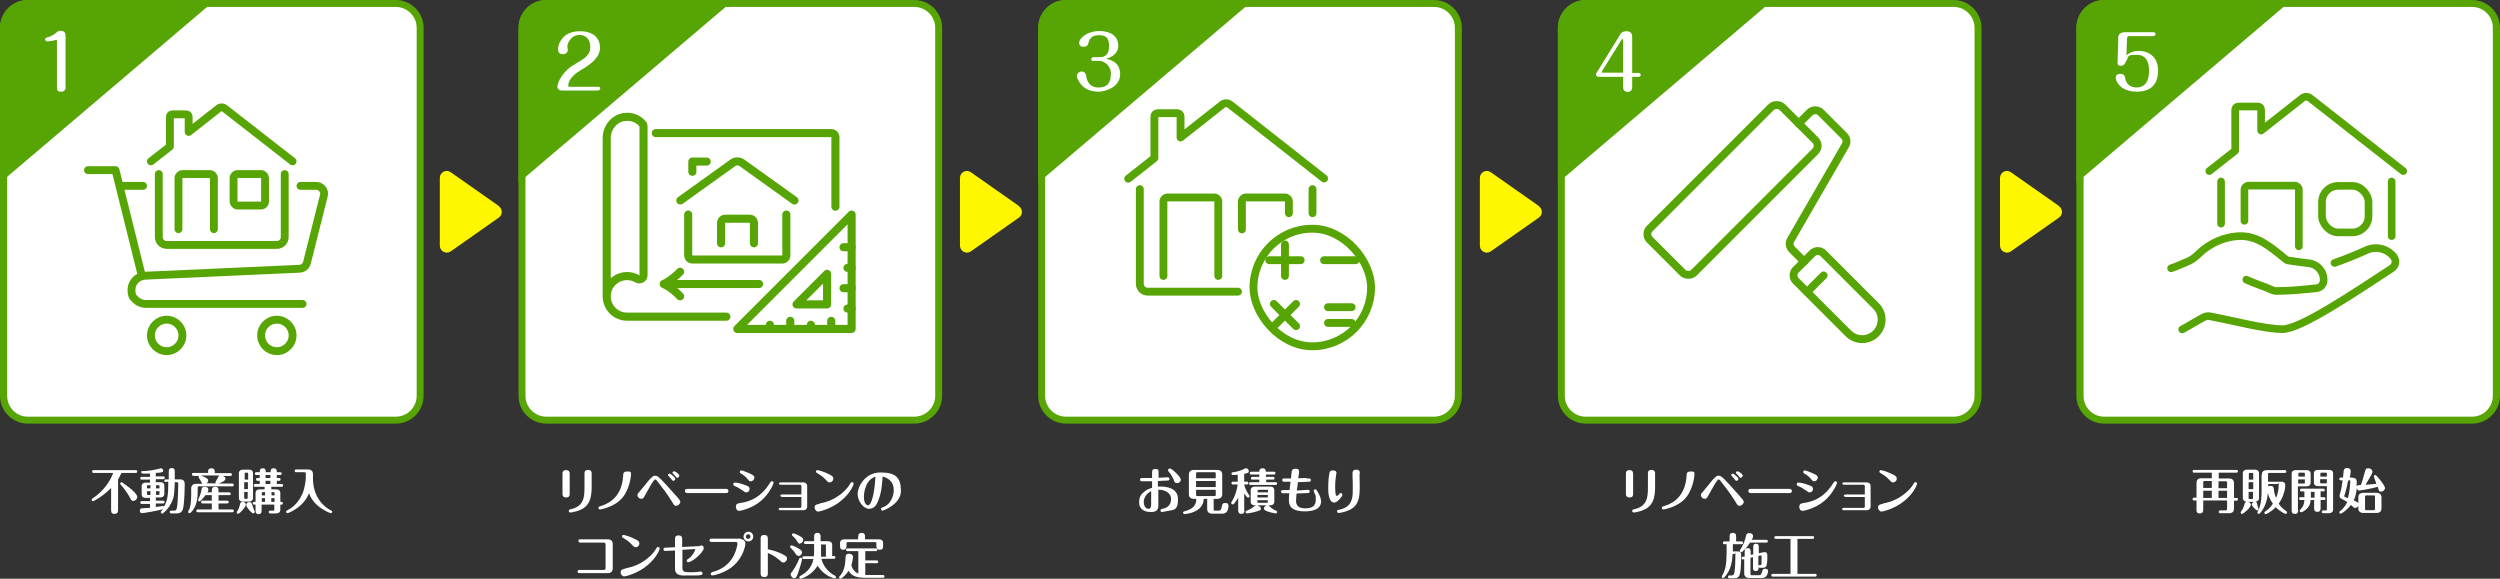 <svg xmlns="http://www.w3.org/2000/svg" id="_レイヤー_1" data-name="レイヤー_1" version="1.1" viewBox="0 0 1080 250"><rect x="0" y="0" width="1080" height="250" fill="#333333" stroke="none"/><defs><style>.st0{fill:#fff}.st1{fill:#57a504}.st2{stroke-width:3.4px}.st2,.st3,.st4,.st5,.st6{fill:none;stroke:#57a504;stroke-linecap:round;stroke-linejoin:round}.st3{stroke-width:3.5px}.st4{stroke-width:3.4px}.st5{stroke-width:3.3px}.st6{stroke-width:3.4px}.st7{fill:#fff601}</style></defs><path d="m215.5 89-20.8-14.6c-2-1.4-4.7 0-4.7 2.5v29.2c0 2.4 2.7 3.9 4.7 2.5L215.5 94c1.7-1.2 1.7-3.7 0-4.9ZM440.2 89l-20.8-14.6c-2-1.4-4.7 0-4.7 2.5v29.2c0 2.4 2.7 3.9 4.7 2.5L440.2 94c1.7-1.2 1.7-3.7 0-4.9ZM664.8 89 644 74.4c-2-1.4-4.7 0-4.7 2.5v29.2c0 2.4 2.7 3.9 4.7 2.5L664.8 94c1.7-1.2 1.7-3.7 0-4.9ZM889.5 89l-20.8-14.6c-2-1.4-4.7 0-4.7 2.5v29.2c0 2.4 2.7 3.9 4.7 2.5L889.5 94c1.7-1.2 1.7-3.7 0-4.9Z" class="st7"/><rect width="180" height="179.9" x="1.5" y="1.5" class="st0" rx="10.5" ry="10.5"/><path d="M171 3c4.9 0 9 4 9 9v159c0 4.9-4 9-9 9H12c-4.9 0-8.9-4-8.9-9V12c0-4.9 4-9 8.9-9h159m0-3H12C5.4 0 0 5.4 0 12v159c0 6.6 5.4 12 12 12h159c6.6 0 12-5.4 12-12V12c0-6.6-5.4-12-12-12Z" class="st1"/><path d="M123 75.2v27.2c0 1.9-1.5 3.4-3.4 3.4H72c-1.9 0-3.4-1.5-3.4-3.4V75.2M126.4 69.7 97 46.8c-.7-.6-1.8-.6-2.5 0L81.5 57v-6.6c0-.6-.5-1-1-1h-6.1c-.6 0-1 .5-1 1v12.9l-8.2 6.4" class="st6"/><path d="M77.1 99V76.9c0-.9.8-1.7 1.7-1.7h11.9c.9 0 1.7.8 1.7 1.7V99" class="st6"/><rect width="13.6" height="13.6" x="100.9" y="75.2" class="st6" rx="1.7" ry="1.7"/><path d="m61.3 119.3-9.7-39-1.7-6.8H38M61.8 80.3H51.6" class="st6"/><path d="M129.8 80.3h6.8c2.2 0 3.9 2.1 3.3 4.2l-7.3 29c-.4 1.5-1.6 2.5-3.2 2.6l-66.7 3c-.4 0-.8 0-1.2.2-2.7.6-4.7 3.1-4.7 5.9s.7 3.2 1.8 4.3c1.1 1.1 2.7 1.8 4.4 1.8h67.7" class="st6"/><circle cx="72" cy="144.9" r="6.8" class="st6"/><circle cx="119.6" cy="144.9" r="6.8" class="st6"/><path d="M0 79V12C0 5.4 5.4 0 12 0h81L0 79Z" class="st1"/><path d="M28.4 37.7c0 1.2-.8 1.9-1.9 1.9s-1.9 0-1.9-1.9v-20c0-.1 0-.5-.3-.5s-.9.3-1.1.3c-1.2.3-2.5.4-2.8.4-.5 0-.9-.4-.9-.9s.3-.7 1.4-1c.5-.1 2-.7 3.3-1.8.6-.5 1-.9 1.9-.9 2.2 0 2.2 1.5 2.2 2.4v21.9ZM51 220.2c0 .6 0 1.8-1.5 1.8s-1.5-1-1.5-1.8v-9.4c-3.2 3.3-7.3 5.7-7.8 5.7s-.6-.3-.6-.6.2-.5.4-.6c4.4-2.8 7.6-7.3 8.9-11h-8.4c-.3 0-.7 0-.7-.6s.5-.6.7-.6h18.1c.3 0 .7 0 .7.6s-.5.6-.7.6h-6.1c-.6 1.3-1.2 2.2-1.5 2.8v13.1Zm6.6-3.8c-.5 0-.9-.3-1.1-.7-.7-1.4-1.8-3.4-4.3-6.3-.2-.2-.3-.3-.3-.5s.3-.6.6-.6 3 2.1 3.7 2.6c1.2 1 3.1 2.8 3.1 3.7s-.8 1.8-1.7 1.8ZM71.7 208.3c-.3 0-.7 0-.7-.6s.5-.6.7-.6h1.2v-3.2c0-.7 0-1.7 1.3-1.7s1.3.9 1.3 1.7v3.2h2.1c.8 0 2.2 0 2.2 2.1s-.1 6.2-.5 9.3c-.3 2.9-1.5 3.3-3.2 3.3H74c-.2 0-.7 0-.7-.6s.5-.6.7-.6h1.1c.8 0 1.2-.2 1.4-1.6.4-2.6.5-9.1.5-9.9s-.1-.8-.7-.8h-.8c-.2 4.9-.2 6.3-1.4 8.8-1.3 2.7-3.6 4.8-4 4.8s-.6-.3-.6-.6 0-.3.4-.7c.2-.2.3-.4.5-.6-2.2.6-8.4 1.7-9.1 1.7s-.9-.7-.9-1.1.2-.9.7-1c.3 0 2.9-.2 3.7-.2v-1.7h-3.5c-.3 0-.7 0-.7-.6s.5-.6.7-.6h3.5v-1.4H63c-1.1 0-1.8-.4-1.8-1.6v-3.4c0-1.3.9-1.6 1.8-1.6h1.8v-1.3h-3.5c-.3 0-.7 0-.7-.6s.5-.6.7-.6h3.5v-1.4h-2.3c-1 0-1.5 0-1.5-.6s.2-.5.8-.5c.9 0 3-.1 5.6-.7.3 0 1.9-.5 2.1-.5.8 0 1 .7 1 1 0 .5-.1.9-3.2 1v1.5h3.2c.2 0 .7 0 .7.6s-.5.6-.7.6h-3.2v1.3h1.9c1.1 0 1.8.4 1.8 1.6v3.4c0 1.2-.9 1.6-1.8 1.6h-1.9v1.4h3.1c.2 0 .7 0 .7.6s-.5.6-.7.6h-3.1v1.5c.5 0 2.9-.4 3.1-.4s.4.2.5.2c1.5-2.6 1.8-5.1 1.8-10.7h-1.2Zm-6.7 1.3h-1c-.5 0-.5.1-.5.5v.9H65v-1.5Zm0 2.6h-1.5v1.1c0 .4 0 .5.5.5h1v-1.6Zm2.4-1.2h1.5v-.9c0-.4-.1-.5-.6-.5h-.9v1.5Zm0 2.8h.9c.5 0 .6-.1.6-.5v-1.1h-1.5v1.6ZM83.6 205.5c-.3 0-.7 0-.7-.6s.5-.6.7-.6h6.3c0-1 0-1.1.1-1.3.2-.4.7-.7 1.3-.7 1.5 0 1.5 1 1.5 2.1h6.7c.2 0 .7 0 .7.6s-.5.6-.7.6h-3.2c.7.3 1.1.7 1.1 1.2 0 .9-1.6 1.6-3 2.1h5.9c.2 0 .7 0 .7.6s-.5.6-.7.6H86c-.5 0-.6.2-.6.6v1.4c0 4.3-.8 6.1-1.4 7.2-.5 1-1.6 2.4-2.1 2.4s-.6-.3-.6-.6.4-1 .5-1.1c.3-.7.8-2.6.8-6.1V211c0-1.1.6-2 2.2-2h2.6c-.2-.2-.2-.2-.5-.9s-.7-1.2-.9-1.5c-.1-.2-.2-.3-.2-.5 0-.3.1-.4.2-.5h-2.4Zm7.9 14.6v-2.6h-3.9c-.2 0-.7 0-.7-.6s.5-.6.7-.6h3.9v-2.4h-2.7c-.7.9-2.1 2.7-2.6 2.7s-.6-.3-.6-.6.3-.7.3-.8c.3-.6.8-1.8 1.2-3.8 0-.4.2-1.1 1.2-1.1s1.7.3 1.7 1.2-.2.8-.4 1.2h1.9v-.5c0-.9 0-1.9 1.5-1.9s1.4 1 1.4 1.9v.5H99c.2 0 .7 0 .7.6s-.5.6-.7.6h-4.6v2.4h3.7c.2 0 .7 0 .7.6s-.5.6-.7.6h-3.7v2.6h5.9c.2 0 .7 0 .7.6s-.5.6-.7.6H85.5c-.2 0-.7 0-.7-.6s.5-.6.7-.6h6Zm-4.6-14.6c1 .3 1.7.7 1.9.8.9.5 1.1.8 1.1 1.3s-.1.8-.7 1.2h4c0-.1-.1-.2-.1-.4s0-.3.1-.4c.3-.5.5-.8.8-1.4.4-.9.5-1 .8-1.2h-7.9ZM102.9 222c-.4 0-.6-.3-.6-.6s0-.3.2-.5c.7-1.2.9-1.8 1.2-3.1 0-.3.3-1 1.1-1s1.4.4 1.4 1.3-2.6 3.8-3.3 3.8Zm6.4-6.9c0 1.2-.9 1.6-1.8 1.6H105c-1.1 0-1.8-.5-1.8-1.6v-10.6c0-1.3.9-1.6 1.8-1.6h2.5c1.1 0 1.8.4 1.8 1.6v10.6Zm-2.1-7.9v-2.5c0-.4-.1-.5-.5-.5h-.5c-.4 0-.5.1-.5.5v2.5h1.6Zm-1.7 1.1v3h1.6v-3h-1.6Zm0 4.2v2.5c0 .4.1.5.5.5h.5c.4 0 .5-.1.5-.5v-2.5h-1.6Zm3.5 5.5c.2 1.1.5 1.7 1 2.9v.3c0 .3-.2.6-.6.6-.6 0-3-2.6-3-3.6s.8-1.3 1.3-1.3c.7 0 1 .2 1.2 1.1Zm5.5-7.7h-4.2c-.2 0-.7 0-.7-.6s.5-.6.7-.6h1.9v-1.4h-.9c-.2 0-.7 0-.7-.6s.5-.6.7-.6h.9v-1.3h-1.4c-.2 0-.7 0-.7-.6s.5-.6.7-.6h1.4c0-.7 0-1.7 1.3-1.7s1.3.9 1.3 1.7h2.1c0-.8 0-1.7 1.3-1.7s1.4.9 1.4 1.7h1.4c.2 0 .7 0 .7.6s-.5.6-.7.6h-1.4v1.3h.9c.3 0 .7 0 .7.6s-.5.6-.7.6h-.9v1.4h2c.2 0 .7 0 .7.6s-.5.6-.7.6h-4.4v1.1h2.1c1.1 0 1.8.5 1.8 1.6v3.8h.4c.2 0 .7 0 .7.6s-.5.6-.7.6h-.4v2.2c0 1.2-.9 1.6-1.8 1.6h-2.5c-.2 0-.7 0-.7-.6s.5-.6.7-.6h1.2c.4 0 .5-.1.5-.5V218H113v2.6c0 .5 0 1.5-1.3 1.5s-1.3-1-1.3-1.5V218h-.5c-.2 0-.7 0-.7-.6s.5-.6.7-.6h.5V213c0-1.2.9-1.6 1.8-1.6h2.1v-1.1Zm0 2.3h-.9c-.4 0-.5.1-.5.5v.9h1.4v-1.5Zm0 2.6h-1.4v1.6h1.4v-1.6Zm.2-10v1.3h2.1v-1.3h-2.1Zm0 2.5v1.4h2.1v-1.4h-2.1Zm2.5 6.3h1.4v-.9c0-.4-.1-.5-.5-.5h-.8v1.5Zm0 2.8h1.4v-1.6h-1.4v1.6ZM132.1 204.6c0-.4-.1-.6-.6-.6H128c-.2 0-.7 0-.7-.6s.5-.6.7-.6h5c1.6 0 2.2.9 2.2 2v1.9c0 7.5 4.2 12.1 7.8 13.8.2.1.5.2.5.6s-.3.6-.6.6-2.6-1-4.7-2.5c-3.3-2.5-4.2-4.9-4.7-6.1-.6 1.4-2 4.4-5.9 6.9-1.4.9-3.1 1.7-3.4 1.7s-.6-.2-.6-.6.3-.5.6-.7c3.7-1.8 5.6-5.2 6.4-7 1.1-2.5 1.5-5.9 1.5-6.8v-2.1Z" class="st0"/><rect width="180" height="179.9" x="225.5" y="1.5" class="st0" rx="10.5" ry="10.5"/><path d="M395 3c4.9 0 9 4 9 9v159c0 4.9-4 9-9 9H236c-4.9 0-9-4-9-9V12c0-4.9 4-9 9-9h159m0-3H236c-6.6 0-12 5.4-12 12v159c0 6.6 5.4 12 12 12h159c6.6 0 12-5.4 12-12V12c0-6.6-5.4-12-12-12Z" class="st1"/><path d="M327.9 122.7h-41.1M293.8 128c-1.8-2-4.6-4.2-7.1-5.3 2.4-1.1 5.2-3.3 7.1-5.3M339.7 92.7v17.6c0 1-.8 1.8-1.8 1.8h-38.8c-1 0-1.8-.8-1.8-1.8V92.7M343.2 86.6l-22.6-16.2c-1.2-.9-2.9-.9-4.1 0l-22.6 16.2M299.1 74.2v-4.4h6.2" class="st3"/><path d="M311.5 105.1v-8.8c0-1 .8-1.8 1.8-1.8h10.6c1 0 1.8.8 1.8 1.8v8.8M262.1 128V59.6c0-4.6 3.4-8.7 8-9.1 3-.3 5.7.9 7.5 3 .3.3.4.7.4 1.1v64.3c0 1.3-1.4 2.2-2.6 1.6-1.7-1-3.9-1.5-6.1-1.1-3.4.6-6.3 3.3-7 6.7-1.2 5.7 3.1 10.7 8.6 10.7h42.9M283.3 57.5h75.8c1 0 1.8.8 1.8 1.8v30M318.5 142.1h49.4V92.7l-49.4 49.4z" class="st3"/><path d="m344.1 131.5 13.2-13.2v13.2h-13.2zM332.6 142.1v-1.8M341.4 142.1v-3.5M350.3 142.1v-1.8M359.1 142.1v-3.5M367.9 133.3h-1.8M367.9 124.5h-3.5M367.9 115.7h-1.8M367.9 106.8h-3.5" class="st3"/><path d="M224 79V12c0-6.6 5.4-12 12-12h81l-93 79Z" class="st1"/><path d="M246.1 213.4c0 .4 0 1.5-1.5 1.5s-1.6-1-1.6-1.5v-8.8c0-.4 0-1.5 1.5-1.5s1.6 1 1.6 1.5v8.7Zm9.5-3.1c0 3.8-.6 6.7-2.7 8.6-2.2 2-6.1 2.5-6.5 2.5s-.7-.3-.7-.7.5-.7.8-.7c5.7-1.2 6-5.2 6-9.4v-6.1c0-.4 0-1.5 1.5-1.5s1.6 1 1.6 1.5v5.8ZM272.6 205.2c0 .1-.5 6-3.7 9.8-3.4 4.1-9.5 5.1-9.7 5.1-.3 0-.7-.3-.7-.7s.4-.6.7-.7c2.1-.6 9.3-2.7 10-13 0-1.2.1-2 1.7-2s1.7 0 1.7 1.4ZM285.7 207.2c1.3 1.3 1.8 1.9 6.2 6.8 1.7 1.9 2 2.3 2 2.9s-.9 1.6-1.8 1.6-.8-.2-2-2.1c-2.2-3.5-4.1-5.9-5.8-8.1-.3-.4-.9-1.2-1.2-1.2-.6 0-1.6 1.8-3.4 5-.2.4-1.2 2.1-1.4 2.5-.3.5-.6.9-1.3.9s-1.6-.7-1.6-1.5 0-.5 1.2-2c.9-1 3.1-3.8 3.6-4.4 1.3-1.4 1.9-2.1 2.8-2.1s1.3.4 2.6 1.6Zm6-.3c0 .5-.4.8-.8.8s-.4-.1-.9-.7c-.2-.2-.5-.7-1.1-1.3-.1 0-.3-.2-.3-.5s.2-.6.7-.6c.3 0 2.4 1.6 2.4 2.2Zm1.7-1.3c0 .4-.4.8-.8.8s-.4 0-1-.9l-.9-.9c-.1-.1-.2-.3-.2-.4s.1-.6.7-.6 2.3 1.2 2.3 2ZM313.8 211.2c.7 0 .9.7.9.9 0 .5-.3.9-.9.9h-17c-.7 0-.9-.6-.9-.9s0-.9.9-.9h17ZM320.8 211.9c-1-.7-2.1-1.4-3.1-1.8-.6-.2-.9-.4-.9-.9s0-.7.8-.7 1.9.2 3.6.8c1.7.6 2.6.8 2.6 1.9s-.8 1.5-1.4 1.5-.5 0-1.5-.8Zm-1.1 5.4c4.9-.6 9.3-3 12.6-8.2.7-1.1.8-1.2 1.2-1.2s.7.3.7.7-1.8 4.7-5.5 7.8c-4.1 3.5-9.2 4.3-9.3 4.3-1.4 0-1.5-1.5-1.5-1.7 0-1.4.8-1.5 1.8-1.7Zm3.1-10.6c-1.4-1.4-2.1-1.8-2.7-2.1-.5-.3-.5-.5-.5-.7 0-.4.3-.7.7-.7s3.1 1.1 3.5 1.3c1.8.8 2.1 1.2 2.1 1.8 0 .8-.7 1.6-1.5 1.6s-.6-.1-1.6-1.1ZM337.8 214.6c-.4 0-.7-.2-.7-.5s.5-.5.7-.5h8.4V210c0-.3-.3-.6-.6-.6h-8.4c-.4 0-.7-.2-.7-.5s.3-.5.7-.5h9.9c1 0 1.6.7 1.6 1.5v9c0 .7-.5 1.5-1.6 1.5h-10c-.4 0-.7-.1-.7-.5s.3-.5.7-.5h8.5c.4 0 .6-.3.6-.6v-4.1h-8.4ZM354.1 217.5c2-.4 6.6-1.3 11-5.7 1.1-1.1 1.8-2.2 2.3-3 .1-.3.3-.5.7-.5s.7.3.7.6-1.1 3.8-5.3 7.3c-3.8 3.3-9.2 4.8-10.1 4.8s-1.5-1.1-1.5-1.7c0-1.2.8-1.4 2.2-1.7Zm2.5-10.4c-1.3-1.4-2.7-2.2-3.4-2.6-.5-.3-.7-.4-.7-.8s.3-.6.6-.6 2 .4 3.8 1.2c3.1 1.3 3.1 1.9 3.1 2.5 0 .9-.8 1.6-1.5 1.6s-.8-.1-1.9-1.3ZM379.7 215.4c-.9 2.8-2 4.4-4.3 4.4s-4.9-3.2-4.9-6.4 3.2-9.3 9.9-9.3 8.8 2.4 8.8 8-7.5 8.5-7.9 8.5-.7-.3-.7-.7.2-.6 1.1-.9c2.9-1 4.4-4.6 4.4-7.2 0-4.2-2.9-5.4-4.8-5.9-.4 5.1-.6 6.7-1.6 9.6Zm-4.7-7.1c-1.3 2.1-1.8 4.5-1.8 6.3 0 3.1 1.3 3.7 1.8 3.7.9 0 1.6-2 1.8-2.8 1-3.3 1.2-7 1.4-9.6-1 .4-2.2.9-3.2 2.5ZM262.8 233c1.2 0 1.9.9 1.9 1.9v10.8c0 .9-.7 1.9-1.9 1.9h-12.5c-.8 0-.8-.6-.8-.7s0-.7.8-.7h10.6c.5 0 .7-.4.7-.7v-10.4c0-.4-.3-.7-.7-.7h-10.2c-.4 0-.8-.2-.8-.7s0-.7.8-.7h12.1ZM270.3 245.5c2-.4 6.6-1.3 11-5.7 1.1-1.1 1.8-2.2 2.3-3 .1-.3.3-.5.7-.5s.7.3.7.6-1.1 3.8-5.3 7.3c-3.8 3.3-9.2 4.8-10.1 4.8s-1.5-1.1-1.5-1.7c0-1.2.8-1.4 2.2-1.7Zm2.5-10.4c-1.3-1.4-2.7-2.2-3.4-2.6-.5-.3-.7-.4-.7-.8s.3-.6.6-.6 2 .4 3.8 1.2c3.1 1.3 3.1 1.9 3.1 2.5 0 .9-.8 1.6-1.5 1.6s-.8-.1-1.9-1.3ZM302.6 235.6c.6 0 1.4.1 1.4 1.2s-1.6 2.7-2.8 3.8c-1.4 1.3-3.3 2.3-3.8 2.3s-.7-.3-.7-.7.1-.5 1.2-1.2c1.1-.8 2.4-3 2.4-3.5s-.2-.3-.4-.3l-5.1.3v7.6c0 1.6.4 2.1 2.9 2.1s2.2 0 3.2-.1c.3 0 1.6-.2 1.8-.2s.8.2.8.8-.5.9-2.9.9h-5.9c-3-.2-3.1-2.1-3.1-3.1v-7.7l-4.1.2c-.5 0-.9-.2-.9-.7 0-.7.6-.7.8-.7l4.2-.2v-3.6c0-.4 0-1.5 1.5-1.5s1.6 1 1.6 1.5v3.5l7.8-.4ZM320.1 232.9c.9 0 1.9.7 1.9 1.9s-1 5.7-4.8 9.3c-3.7 3.5-9 4.5-9.5 4.5s-.7-.5-.7-.7c0-.5.5-.7.8-.8 1.5-.4 6.4-1.7 9.2-7.1 1.1-2.2 1.6-4.7 1.6-5.1s-.3-.8-.7-.8h-10.6c-.8 0-.8-.6-.8-.7 0-.6.6-.7.8-.7h12.8Zm5.3-1.1c0 1.2-.9 2.1-2.1 2.1s-2.1-1-2.1-2.1.9-2.1 2.1-2.1 2.1.9 2.1 2.1Zm-3.2 0c0 .6.5 1 1 1s1-.5 1-1-.5-1-1-1-1 .5-1 1ZM331.7 247.8c0 .4 0 1.5-1.5 1.5s-1.6-1-1.6-1.4v-15.3c0-.4 0-1.5 1.5-1.5s1.6 1 1.6 1.5v4.7c1.6.3 3.8.9 5.7 1.8 2.4 1.1 2.6 1.6 2.6 2.2s-.6 1.7-1.5 1.7-.9-.3-1.6-.9c-2.4-2.1-4.2-2.8-5.2-3.2v9ZM344.9 240.1c-.6 0-.8-.3-1.3-1-.7-1.1-1.4-1.8-2-2.4-.3-.3-.3-.3-.3-.5 0-.3.3-.6.6-.6s1.4.4 2.6 1.1c1.8 1 2 1.3 2 1.9 0 .8-.7 1.6-1.6 1.6Zm1.6 1.5c0 .2-.7 3-1.8 6.1-.6 1.7-.9 2.1-1.6 2.1s-1.5-.8-1.5-1.6 0-.4.8-1.5c.5-.8 1.8-2.6 2.9-5.4 0-.1.1-.4.5-.4s.7.3.7.6Zm-.9-6.7c-.6 0-.8-.4-1.4-1.3 0-.1-.5-.9-1.9-2.2-.1 0-.2-.2-.2-.4 0-.3.3-.6.6-.6s1.4.4 2.5 1c1.8 1 1.8 1.3 1.8 1.8 0 .8-.7 1.6-1.5 1.6Zm9.3 6.6c.5 2.6 2.8 5.7 5.8 7.2.2.1.4.2.4.6s-.3.6-.5.6-1.3-.4-2.4-.9c-2.9-1.5-4.5-3.8-5-4.6-2.9 4.6-7.2 5.6-7.3 5.6-.3 0-.6-.2-.6-.6s.3-.5.4-.6c2.3-1.2 4.9-3.2 5.7-7.3h-4.1c-.2 0-.7 0-.7-.6s.5-.6.7-.6h4.3c0-.9.1-1.7.1-1.9V235H348c-.2 0-.7 0-.7-.6s.5-.6.7-.6h3.7V232c0-.8 0-1.8 1.4-1.8s1.4 1.1 1.4 1.8v1.8h3.2c.9 0 1.8.4 1.8 1.6v4.8h.7c.2 0 .7 0 .7.6s-.5.6-.7.6h-5.5Zm1.9-1.1v-4.7c0-.4 0-.5-.5-.5h-1.6V240.5h2.2ZM373.8 248.4h7.6c.2 0 .7 0 .7.6s-.5.6-.7.6h-7.3c-3.7 0-6-.5-7.5-3-1.2 1.8-3 3.4-3.5 3.4s-.6-.3-.6-.6 0-.3.3-.5c2-2.3 2.4-5.1 2.5-8.3 0-1.4 1.2-1.4 1.5-1.4.7 0 1.7.4 1.7 1.4s-.4 2.5-.7 3.6c.7 2.4 2.1 3.2 3 3.6v-9.7h-4.6c-.2 0-.7 0-.7-.6s.5-.6.7-.6h12.1c.2 0 .7 0 .7.6s-.5.6-.7.6h-4.5v4h4.9c.2 0 .7 0 .7.6s-.5.6-.7.6h-4.9v5.2Zm-3-16.5c0-.5 0-.7.1-1 .2-.4.7-.7 1.3-.7 1.5 0 1.5 1.1 1.5 1.7v1.1h6c1.1 0 1.8.5 1.8 1.6v1.1c0 .8 0 1.8-1.4 1.8s-1.5-1-1.5-1.8v-.9c0-.4-.1-.6-.6-.6h-11.7c-.5 0-.6.2-.6.6v.9c0 .7 0 1.8-1.4 1.8s-1.4-1-1.4-1.8v-1.1c0-1.2.9-1.6 1.8-1.6h6v-1.1ZM258.4 37.4c.5 0 .9.4.9.8s-.4.9-.9.9h-15.7c-1.6 0-1.9-1.2-1.9-1.6 0-1.3 1.2-4.6 4.5-7.6 1.3-1.2 1.5-1.2 6.2-4.1 3.4-2.1 3.5-4.4 3.5-5.5 0-2.5-1.2-5.2-4.8-5.2s-5.1 3.9-5.1 4.8.2 1.3.2 1.5c0 2-2 2-2.1 2-.4 0-2.1 0-2.1-1.9s.4-3 1.6-4.6c2.4-3.4 6.8-3.4 7.9-3.4 6 0 8.6 3.2 8.6 7.1s-3.4 6.9-8.3 9.7c-4.8 2.8-5.4 5.6-5.4 6.5s.4.7.7.7h12.2Z" class="st0"/><rect width="180" height="179.9" x="450" y="1.5" class="st0" rx="10.5" ry="10.5"/><path d="M619.5 3c4.9 0 9 4 9 9v159c0 4.9-4 9-9 9h-159c-4.9 0-9-4-9-9V12c0-4.9 4-9 9-9h159m0-3h-159c-6.6 0-12 5.4-12 12v159c0 6.6 5.4 12 12 12h159c6.6 0 12-5.4 12-12V12c0-6.6-5.4-12-12-12Z" class="st1"/><path d="M492.4 81.7v40.9c0 1.9 1.5 3.4 3.4 3.4h39M567 92.1V81.7M572 77.1l-40.6-31.9c-1-.8-2.4-.8-3.4 0l-18 14.2v-9.1c0-.8-.6-1.4-1.4-1.4h-8.5c-.8 0-1.4.6-1.4 1.4v18l-11.3 8.9" class="st4"/><path d="M502.6 119.2V87c0-.9.8-1.7 1.7-1.7h20.3c.9 0 1.7.8 1.7 1.7v32.2M536.5 99.1V87c0-.9.8-1.7 1.7-1.7h16.9c.9 0 1.7.8 1.7 1.7v5.1" class="st4"/><rect width="50.8" height="50.8" x="541.5" y="98.8" class="st4" rx="25.4" ry="25.4"/><path d="M555.1 107.3v10.2M555.1 105.6v13.6M561.9 112.4h-13.6M558.7 132.5l-7.2 7.2M559.9 131.3l-9.6 9.6M559.9 140.9l-9.6-9.6M585.6 112.4H572M583.9 139.5h-10.2M583.9 132.7h-10.2" class="st4"/><path d="M448.5 79V12c0-6.6 5.4-12 12-12h81l-93 79Z" class="st1"/><path d="M503.9 206.2h.7c.3 0 .6.3.6.7 0 .7-.5.7-.8.7-1.3 0-1.6.1-4.2.2v2.4h1.3c1.8 0 7.4.3 7.4 5.5s-2.3 4.5-4.8 5.1c-.6.1-1.8.4-2.1.4s-.7-.3-.7-.7.3-.6 1.2-.8c.7-.1 3.4-.8 3.4-4.1s-3.8-4-4.7-4h-.8v7.1c-.1 1.5-.8 2.5-3.2 2.5s-5.1-.9-5.1-4.2 1.7-4.1 2.8-5c.6-.5 1.3-.8 2.8-1.3v-2.8H493c-.3 0-.5-.4-.5-.7s.2-.7.7-.7h4.5v-2.4c0-.7 0-1.5 1.4-1.5s1.4.5 1.4 1.3v2.5c1.4 0 2.8-.2 3.7-.2Zm-9.8 10.6c0 1.7.8 3 2 3s1.2-1 1.2-2.4v-5.2c-2.2 1-3.2 3.1-3.2 4.6Zm13.1-9.2c-.7-1.6-1.3-2.6-2.2-3.7-.3-.4-.4-.5-.4-.8 0-.4.3-.7.8-.7.6 0 2.2 1.4 3.3 2.6 1.3 1.4 1.4 1.8 1.4 2.3 0 .9-.9 1.4-1.5 1.4-1 0-1.2-.4-1.5-1.2ZM524.3 215.4v4.6c0 .4.1.6.6.6h1.5c1.1 0 1.2-.8 1.4-1.7.2-1 .3-1.6 1.4-1.6s1.5.2 1.5 1.2 0 1-.4 2c-.6 1.3-1.6 1.4-2.5 1.4h-4.1c-1.6 0-2.2-.9-2.2-2v-4.4H520c0 .9-.2 3.8-3.9 5.5-1.7.8-4.1 1.1-4.3 1.1-.4 0-.7-.2-.7-.6s.4-.6.5-.6c4.8-1.1 5.2-3.7 5.2-5.4h-1c-1.6 0-2.2-.9-2.2-2V205c0-1.1.6-2 2.2-2h10c1.6 0 2.2.9 2.2 2v8.5c0 1.1-.6 2-2.2 2h-1.5Zm-7.6-8.8h8.5v-2c0-.4-.1-.6-.6-.6h-7.3c-.5 0-.6.2-.6.6v2Zm8.5 1.2h-8.5v2.6h8.5v-2.6Zm0 3.8h-8.5v2.1c0 .4.1.6.6.6h7.3c.5 0 .6-.2.6-.6v-2.1ZM537.6 220.5c0 .4 0 1.5-1.3 1.5s-1.4-1-1.4-1.5V215c-.6 1-.9 1.5-1.7 2.5-.3.4-.4.4-.7.4-.4 0-.6-.3-.6-.6s0-.3.1-.4c1.2-1.9 2.1-4 2.7-7.6h-2c-.3 0-.7 0-.7-.6s.5-.6.7-.6h2v-3c-1.3.1-1.9.1-2 .1-.6 0-.7-.5-.7-.6 0-.5.4-.6.9-.6 2.5-.4 3.7-1 4.5-1.4.4-.2.7-.3.9-.3.7 0 1.2.7 1.2 1.3s-.4.8-2 1.1v3.4h1.1c.3 0 .7 0 .7.6s-.5.6-.7.6h-1.1v.2c.5 1.7 1.1 2.9 2.1 4.4.2.3.2.3.2.5 0 .3-.3.6-.6.6-.5 0-1.3-1.2-1.7-1.8v7.2Zm5.7-2.1c.5.1 1.4.6 1.4 1.3s-.2.7-1.1 1c-2.1.8-4.8 1.1-4.9 1.1-.4 0-.6-.3-.6-.6s.1-.4.5-.6c1.5-.6 2.2-1 3.4-2 .2-.1.3-.2.6-.3h-.4c-1.1 0-1.9-.4-1.9-1.6v-4.9c0-1.2.9-1.6 1.9-1.6h6.5c1.1 0 1.8.5 1.8 1.6v4.9c0 1.2-.9 1.6-1.8 1.6h-.8c.3.1 1.2 1 1.4 1.2.8.6 1.1.7 2.1 1.2.3.1.3.3.3.5 0 .4-.3.6-.5.6s-3.3-.5-4.6-1.3c-.3-.2-.6-.4-.6-.9s.7-1.2 1.2-1.3h-4ZM547 206h2.9c.3 0 .7 0 .7.6s-.5.6-.7.6H547v1.1h4c.2 0 .7 0 .7.6s-.5.6-.7.6h-10.7c-.3 0-.7 0-.7-.6s.5-.6.7-.6h3.7v-1.1h-2.9c-.3 0-.7 0-.7-.6s.5-.6.7-.6h2.9v-1h-3.4c-.3 0-.7 0-.7-.6s.5-.6.7-.6h3.4c0-.4 0-1.5 1.4-1.5s1.5 1.2 1.4 1.5h3.5c.3 0 .7 0 .7.6s-.5.6-.7.6h-3.4v1Zm.8 6.7v-.6c0-.4-.1-.5-.5-.5h-3.4c-.5 0-.6.1-.6.5v.6h4.5Zm-4.6 1.1v1.1h4.5v-1.1h-4.5Zm0 2.3v.6c0 .4.1.5.6.5h3.4c.4 0 .5-.1.5-.5v-.6h-4.5ZM564.4 206.7h1.2s.7 0 .7.7-.5.7-.8.7c-.1 0-4.4.2-4.8.2 0 .6-.4 3.1-.5 3.6.8 0 4.7-.3 4.9-.3.3 0 .7.2.7.7s-.5.7-.8.7c-1.8.1-2.1.1-4.9.2-.1 1.5-.2 2.4-.2 3.1 0 1.9.8 3.3 4 3.3s4.5-1.2 4.5-3.7 0-1.6-.5-2.7c-.1-.4-.4-1.1-.4-1.2 0-.3.3-.6.7-.6s.5.1 1 1c.9 1.6 1.5 2.9 1.5 4.2 0 3.9-4.6 4.3-7 4.3-6.4 0-6.9-2.9-6.9-4.9s.1-2.2.2-2.9h-2.8c-.8 0-.8-.6-.8-.7s0-.7.8-.7h2.9c0-.6.4-3.1.4-3.6h-2.7c-.3 0-.9 0-.9-.7s.6-.7.9-.7h2.9c0-.5.3-2.8.3-3 .1-.6.4-1.2 1.5-1.2s1.7.1 1.7 1.3-.4 2.4-.4 2.8c.4 0 3.3-.1 3.5-.1ZM577.3 204.5c0 .2-.3 1.9-.3 2.2-.2 1.3-.2 2.2-.2 3.7s.1 2.7.2 3.1c0 .3.1.7.5.7s.7-.3.9-.6c.4-.5.4-.6.8-.6s.7.3.7.8-.7 1.2-1 1.6c-.8.9-1.6 1.7-2.6 1.7s-2.5-1.1-2.5-5.9.3-5.2.5-6.7c.1-.9.5-1.3 1.5-1.3s1.6.4 1.6 1.3Zm10 .1c0 1 .1 2.6.1 5.4 0 4.5-.2 8.1-4.2 10.2-2 1-4.4 1.4-4.8 1.4s-.8-.2-.8-.7.4-.7 1-.7c1.1-.2 2.8-.8 4-2 1.7-1.8 1.8-4.2 1.8-7s0-3.1-.1-4.7v-2.2c0-.3 0-1.4 1.6-1.4s1.5.9 1.6 1.8ZM472.3 26.4c-.5 0-.9-.4-.9-.8s.3-.9.9-.9h2.7c2.3 0 4.1-1 4.1-4.7s-1.2-4.8-4.5-4.8-4 2-4.3 3c-.2.9-.5 2-2.1 2s-2-.8-2-1.7c0-2.1 3.6-5.1 8.7-5.1s8.2 2.4 8.2 6.3-3.7 5.3-5.4 5.7c1.5.3 6.2 1.1 6.2 6.7s-6.5 7.5-9.3 7.5-5.5-.8-7.2-2.7c-1.1-1.2-2.2-3-2.2-4.1s1.1-1.9 2-1.9c1.7 0 2 1.3 2.1 2.3.3 1.7 1.3 4.6 5.3 4.6s5.3-2.3 5.3-6-3.2-5.5-4.9-5.5h-2.7Z" class="st0"/><rect width="179.9" height="179.9" x="674.5" y="1.5" class="st0" rx="10.5" ry="10.5"/><path d="M844 3c4.9 0 9 4 9 9v159c0 4.9-4 9-9 9H685c-4.9 0-9-4-9-9V12c0-4.9 4-9 9-9h159m0-3H685c-6.6 0-12 5.4-12 12v159c0 6.6 5.4 12 12 12h159c6.6 0 12-5.4 12-12V12c0-6.6-5.4-12-12-12Z" class="st1"/><rect width="81" height="27" x="707.9" y="68.6" class="st2" rx="3.4" ry="3.4" transform="rotate(-45 748.371 82.014)"/><path d="m775.75 116.605 7.142-7.142a3.372 3.372 0 0 1 4.809 0l22.698 22.698c3.323 3.323 3.252 8.627 0 11.88h0c-3.324 3.323-8.627 3.252-11.88 0l-22.698-22.699a3.372 3.372 0 0 1 0-4.808ZM780.6 126.2l7.2-7.2" class="st2"/><path d="m777 53.4 4.8-4.8c1.3-1.3 3.5-1.3 4.8 0l10.1 10.1c1.1 1.1 1.3 2.8.5 4.1l-23.6 40.8c-.8 1.3-.5 3 .5 4.1l5.3 5.3" class="st2"/><path d="M673 79V12c0-6.6 5.4-12 12-12h81l-93 79Z" class="st1"/><path d="M705.5 213.4c0 .4 0 1.5-1.5 1.5s-1.6-1-1.6-1.5v-8.8c0-.4 0-1.5 1.5-1.5s1.6 1 1.6 1.5v8.7Zm9.5-3.1c0 3.8-.6 6.7-2.7 8.6-2.2 2-6.1 2.5-6.5 2.5s-.7-.3-.7-.7.5-.7.8-.7c5.7-1.2 6-5.2 6-9.4v-6.1c0-.4 0-1.5 1.5-1.5s1.6 1 1.6 1.5v5.8ZM732 205.2c0 .1-.5 6-3.7 9.8-3.4 4.1-9.5 5.1-9.7 5.1-.3 0-.7-.3-.7-.7s.4-.6.7-.7c2.1-.6 9.3-2.7 10-13 0-1.2.1-2 1.7-2s1.7 0 1.7 1.4ZM745.1 207.2c1.3 1.3 1.8 1.9 6.2 6.8 1.7 1.9 2 2.3 2 2.9s-.9 1.6-1.8 1.6-.8-.2-2-2.1c-2.2-3.5-4.1-5.9-5.8-8.1-.3-.4-.9-1.2-1.2-1.2-.6 0-1.6 1.8-3.4 5-.2.4-1.2 2.1-1.4 2.5-.3.5-.6.9-1.3.9s-1.6-.7-1.6-1.5 0-.5 1.2-2c.9-1 3.1-3.8 3.6-4.4 1.3-1.4 1.9-2.1 2.8-2.1s1.3.4 2.6 1.6Zm5.9-.3c0 .5-.4.8-.8.8s-.4-.1-.9-.7c-.2-.2-.5-.7-1.1-1.3-.1 0-.3-.2-.3-.5s.2-.6.7-.6c.3 0 2.4 1.6 2.4 2.2Zm1.8-1.3c0 .4-.4.8-.8.8s-.4 0-1-.9l-.9-.9c-.1-.1-.2-.3-.2-.4s.1-.6.7-.6 2.3 1.2 2.3 2ZM773.2 211.2c.7 0 .9.7.9.9 0 .5-.3.9-.9.9h-17c-.7 0-.9-.6-.9-.9s0-.9.9-.9h17ZM780.2 211.9c-1-.7-2.1-1.4-3.1-1.8-.6-.2-.9-.4-.9-.9s0-.7.8-.7 1.9.2 3.6.8c1.7.6 2.6.8 2.6 1.9s-.8 1.5-1.4 1.5-.5 0-1.5-.8Zm-1.1 5.4c4.9-.6 9.3-3 12.6-8.2.7-1.1.8-1.2 1.2-1.2s.7.3.7.7-1.8 4.7-5.5 7.8c-4.1 3.5-9.2 4.3-9.3 4.3-1.4 0-1.5-1.5-1.5-1.7 0-1.4.8-1.5 1.8-1.7Zm3.1-10.6c-1.4-1.4-2.1-1.8-2.7-2.1-.5-.3-.5-.5-.5-.7 0-.4.3-.7.7-.7s3.1 1.1 3.5 1.3c1.8.8 2.1 1.2 2.1 1.8 0 .8-.7 1.6-1.5 1.6s-.6-.1-1.6-1.1ZM797.2 214.6c-.4 0-.7-.2-.7-.5s.5-.5.7-.5h8.4V210c0-.3-.3-.6-.6-.6h-8.4c-.4 0-.7-.2-.7-.5s.3-.5.7-.5h9.9c1 0 1.6.7 1.6 1.5v9c0 .7-.5 1.5-1.6 1.5h-10c-.4 0-.7-.1-.7-.5s.3-.5.7-.5h8.5c.4 0 .6-.3.6-.6v-4.1h-8.4ZM813.5 217.5c2-.4 6.6-1.3 11-5.7 1.1-1.1 1.8-2.2 2.3-3 .1-.3.3-.5.7-.5s.7.3.7.6-1.1 3.8-5.3 7.3c-3.8 3.3-9.2 4.8-10.1 4.8s-1.5-1.1-1.5-1.7c0-1.2.8-1.4 2.2-1.7Zm2.5-10.4c-1.3-1.4-2.7-2.2-3.4-2.6-.5-.3-.7-.4-.7-.8s.3-.6.6-.6 2 .4 3.8 1.2c3.1 1.3 3.1 1.9 3.1 2.5 0 .9-.8 1.6-1.5 1.6s-.8-.1-1.9-1.3ZM748.6 235.2v3h2c1.6 0 1.6 1.1 1.6 1.8 0 1.7-.1 5.5-.4 7.2-.4 2.2-1.2 2.6-2.8 2.6h-1.8c-.2 0-.7 0-.7-.6s.3-.6.7-.6h.7c1 0 1.2-.4 1.4-1.5.3-2 .4-5.2.4-7.3s0-.5-.4-.5h-.8c-.2 4-.9 5.9-1.9 7.8-.5.8-1.6 2.6-2.2 2.6s-.6-.3-.6-.6.6-1.1.7-1.4c.8-1.7 1.4-4 1.4-9.1v-3.5h-.9c-.2 0-.7 0-.7-.6s.4-.6.7-.6h2.2v-2c0-.8 0-1.7 1.4-1.7s1.4 1 1.4 1.7v2h2.3c.2 0 .7 0 .7.6s-.5.6-.7.6h-3.7Zm7.5-.9c-1.5 2.4-3.5 4.3-3.9 4.3s-.6-.3-.6-.6 0-.2.1-.4c1.3-1.8 2.1-4 2.6-6.1.1-.6.3-1.2 1.3-1.2s1.7.4 1.7 1.3-.2.8-.6 1.6h6.3c.2 0 .7 0 .7.6s-.4.6-.7.6h-7Zm-2.9 7.4h-.3c-.4 0-.5-.3-.5-.6 0-.5.4-.6.6-.6h.7v-2c0-.7 0-1.7 1.3-1.7s1.3 1 1.3 1.7v1.2l1.1-.2v-3.1c0-.5 0-1.5 1.2-1.5s1.2.9 1.2 1.5v2.6l1.9-.4c.4 0 .4-.1.6-.1 1.2 0 1.2 1.1 1.2 1.6s0 3-.3 4c-.2.9-.8 1.2-1.8 1.2h-1.2c-.3 0-.4-.1-.5-.3 0 .8 0 1.7-1.2 1.7s-1.2-.9-1.2-1.5v-4.5l-1.1.3v6.9c0 .5.2.6.6.6h3c.9 0 1-.3 1.4-1.4.3-1.1.4-1.4 1.3-1.4s1.3.3 1.3 1-.2 1.3-.6 2c-.5.8-1.3 1-2.3 1h-5.2c-1.6 0-2.2-.9-2.2-2v-6.1h-.4Zm6.4-1.5v4.2c.2-.3.4-.3.5-.3h.5c.3 0 .3-.4.4-.7v-3c0-.5 0-.4-.4-.4h-.2l-.8.2ZM776.5 247.9h7.6c.3 0 .7 0 .7.6s-.5.6-.7.6h-18.2c-.3 0-.7 0-.7-.6s.5-.6.7-.6h7.6v-15.1h-6.3c-.3 0-.7 0-.7-.6s.5-.6.7-.6H783c.3 0 .7 0 .7.6s-.5.6-.7.6h-6.5v15.1ZM690.7 33.2c-.8 0-1.2-.4-1.2-1.1s.1-.5.2-.6L700 14.8c.7-1.2 2-1.3 2.6-1.3s2.5 0 2.5 2.4v15.6h2.8c.5 0 .9.4.9.8s-.3.9-.9.9h-2.8v4.6c0 1.9-1.8 1.9-1.9 1.9-.2 0-2 0-2-1.9v-4.6h-10.5Zm10.5-1.7V17.3c0-.3-.2-.5-.3-.5s-.3.2-.4.4l-8.4 13.5s-.1.3-.1.4c0 .3.3.3.5.3h8.8Z" class="st0"/><rect width="179.9" height="179.9" x="898.5" y="1.5" class="st0" rx="10.5" ry="10.5"/><path d="M1068 3c4.9 0 8.9 4 8.9 9v159c0 4.9-4 9-8.9 9H909c-4.9 0-8.9-4-8.9-9V12c0-4.9 4-9 8.9-9h159m0-3H909c-6.6 0-12 5.4-12 12v159c0 6.6 5.4 12 12 12h159c6.6 0 12-5.4 12-12V12c0-6.6-5.4-12-12-12Z" class="st1"/><path d="M970.4 120.8c3.3 1.6 8 3 11.4 4.6.5.2.9.3 1.5.3 6 0 11.6-.6 17.5-1.2 1.6-.2 2.9-1.5 3-3.1v-.2c.2-3.9-2.7-7.1-6.5-7.5-2.9-.3-5.6-.7-8.3-1.1-.6 0-1.2-.3-1.7-.7-6.4-5.2-11.9-9.9-19.2-9.9-6.7 0-13.6 3-18.4 7.8-1.3 1.3-2.9 2.5-4.6 3.2-2.4 1-5 2.2-7.2 2.9" class="st5"/><path d="M1008.5 113.6c4.3-1.5 8.9-3.3 13.7-5.5 4.1-1.9 9-.8 11.9 2.8h0c1.2 1.6.9 3.9-.8 5-16 10.5-39.5 26.3-47.2 26.3s-21-3.6-31.6-5.6c-.7-.1-1.5 0-2.2.3-3.1 1.6-6.7 3.9-9.6 5.4M959.5 96.6V78.4M1033.2 102V78.4M1038.2 73.9 998 42.4c-1-.8-2.4-.8-3.4 0l-17.8 14v-9c0-.8-.6-1.4-1.4-1.4H967c-.8 0-1.4.6-1.4 1.4v17.7l-11.2 8.8M969.6 95.4V81.9c0-.9.8-1.7 1.7-1.7h20.1c.9 0 1.7.8 1.7 1.7v24.5" class="st5"/><rect width="20.1" height="20.1" x="1003.1" y="80.3" class="st5" rx="7" ry="7"/><path d="M897 79V12c0-6.6 5.4-12 12-12h81l-93 79Z" class="st1"/><path d="M955.5 204.2h-7.6c-.3 0-.7 0-.7-.6s.5-.6.7-.6h18.2c.3 0 .7 0 .7.6s-.5.6-.7.6h-7.6v2.5h4.4c1.6 0 2.2.9 2.2 2v6.4h1c.3 0 .7 0 .7.6s-.5.6-.7.6h-1v3.4c0 1.1-.5 2-2.2 2h-3.7c-.3 0-.7 0-.7-.6s.5-.6.7-.6h2.1c.7 0 .8-.3.8-.8v-3.5h-10.3v3.8c0 .7 0 1.8-1.5 1.8s-1.4-1-1.4-1.8v-3.8h-1c-.3 0-.7 0-.7-.6s.5-.6.7-.6h1v-6.4c0-1.1.5-2 2.2-2h4.4v-2.5Zm0 3.6h-3.1c-.5 0-.6.2-.6.6v2.4h3.7v-3Zm0 4.2h-3.7v3.1h3.7V212Zm2.9-1.1h3.7v-2.4c0-.4-.1-.6-.6-.6h-3.1v3Zm0 4.2h3.7V212h-3.7v3.1ZM971.2 216.8c.7.2 1.2.8 1.2 1.2 0 1.3-3.3 4-3.8 4s-.6-.3-.6-.6 0-.3.1-.4c.9-1.2 1-1.5 1.6-3.4 0-.2.2-.7.8-.9-.4 0-1.6-.2-1.6-1.6v-10.6c0-1.2.9-1.6 1.8-1.6h3.4c1.1 0 1.8.5 1.8 1.6v10.6c0 1.4-1 1.5-1.5 1.6.5.1.5.3.8 1.5 0 .3.5 1.5.5 1.7 0 .3-.3.6-.6.6s-1-.7-1.4-1.1c-.8-.9-.9-1.1-.9-1.5 0-.6.5-1 1.1-1.1h-2.7Zm2.2-9.6v-2.4c0-.4-.1-.5-.5-.5h-.9c-.4 0-.5.1-.5.5v2.4h2Zm-2 1.1v3h2v-3h-2Zm0 4.2v2.6c0 .4 0 .5.5.5h.9c.4 0 .5-.1.5-.5v-2.6h-2Zm5.7-7.4c0-1.1.5-2 2.2-2h7.7c.2 0 .7 0 .7.6s-.5.6-.7.6h-6.6c-.5 0-.6.2-.6.6v3.2h6c.7 0 1.4.4 1.4 1.4s0 1.8-.7 3.9c-.6 2-1.6 3.4-2.1 4.2 1.1 1.6 1.7 2.1 3.4 3.3.1 0 .2.3.2.5 0 .3-.3.6-.6.6s-2.4-1-4.3-2.9c-2 2.1-4.1 3-4.3 3-.4 0-.6-.3-.6-.6s0-.4.3-.5c1.6-1.1 2.3-1.8 3.4-3.4-1.2-1.7-1.8-3.1-2.2-4.7 0 .9-.4 4.7-2.5 7.7-.4.6-1 1.4-1.4 1.4s-.6-.3-.6-.6.5-1.2.6-1.4c1.2-2.7 1.2-6.4 1.2-7.9v-7Zm2.7 5.2c.3-.3.7-.4 1.1-.4 1 0 1.3.4 1.4 1.4.1 1.1.3 2.3 1 3.8.7-1.7 1.1-3.7 1.1-5.6s-.2-.4-.4-.4h-4.1v1.1ZM992.8 220.3c0 .8 0 1.7-1.4 1.7s-1.4-.9-1.4-1.7v-15.6c0-1.3.9-1.6 1.8-1.6h4.6c1.1 0 1.8.4 1.8 1.6v3.8c0 1.2-.9 1.6-1.8 1.6h-3.7v10.2Zm0-14.4h2.9v-1.2c0-.4 0-.5-.5-.5h-1.8c-.5 0-.5.1-.5.5v1.2Zm2.9 1.2h-2.9v1.8h2.4c.5 0 .5-.1.5-.5v-1.2Zm2.5 9c-.2 2-.9 2.8-1.2 3.2-1.1 1.3-2.5 2-2.9 2s-.6-.3-.6-.6 0-.3.4-.7c1.1-1.1 1.5-2.3 1.6-4h-1.6c-.2 0-.7 0-.7-.6s.5-.6.7-.6h1.6v-2.5h-1.2c-.2 0-.7 0-.7-.6s.5-.6.7-.6h9.3c.2 0 .7 0 .7.6s-.5.6-.7.6h-1.1v2.5h1.4c.2 0 .7 0 .7.6s-.5.6-.7.6h-1.4v3.3c0 .8 0 1.8-1.4 1.8s-1.4-1-1.4-1.8V216H998Zm.1-3.6v2.5h1.6v-2.5h-1.6Zm3.1-2.5c-1.1 0-1.8-.5-1.8-1.6v-3.8c0-1.3.9-1.6 1.8-1.6h4.7c1.1 0 1.8.4 1.8 1.6v15.5c0 1.2-.9 1.6-1.8 1.6h-2.4c-.3 0-.7 0-.7-.6s.5-.6.7-.6h1c.4 0 .5-.1.5-.5v-10h-3.8Zm3.8-4.1v-1.2c0-.4 0-.5-.5-.5h-1.8c-.5 0-.5.1-.5.5v1.2h2.9Zm-2.9 1.2v1.2c0 .4 0 .5.5.5h2.4V207h-2.9ZM1016.2 206.4c1.3 0 1.9.5 1.9 1.8s0 1.3-.1 2.1c.2-.6.4-.7 1.9-.8.5-1.3 1-2.8 1.6-5.2.4-1.6.5-2 1.6-2s1.8.7 1.8 1.5-2.2 4.3-3 5.6c1 0 1.3-.1 4.7-.4-.2-.6-.6-1.7-1-2.8 0-.2-.1-.3-.1-.4 0-.3.3-.6.6-.6s.8.6 1.5 1.4c.9 1.1 2.7 3.3 2.7 4.2s-.9 1.6-1.7 1.6-1-.4-1.4-2.1c-2.7.8-7.6 1.6-8 1.6-.8 0-1-.8-1-1.2-.4 3.2-1 4.7-1.4 5.4 1.8.9 2.2 1.2 2.2 1.8s-.6 1.5-1.5 1.5-.6-.1-.9-.4c-.2-.1-.8-.7-1-.9-1.5 2.1-4 3.8-4.4 3.8s-.6-.3-.6-.6.2-.4.3-.5c1-.8 2.1-1.8 3.1-3.9-1-.7-1.2-.8-2.6-1.5-.6-.3-.7-.7-.7-1.2s.4-1.7.5-2.1c.4-1.5.6-3.1.8-4.6h-.7c-.2 0-.7 0-.7-.6s.5-.6.7-.6h.9c0-.4.2-2.5.3-3 .1-.9.9-1.1 1.4-1.1s1.6.1 1.6 1.3 0 .4-.4 2.8h1.5Zm-1.8 1.2c-.4 2-.8 3.8-1.3 5.5-.1.4-.4 1-.4 1.2 0 .2.2.3.3.4.3.1 1 .4 1.3.5.7-2.4 1-5.9 1-7.1s-.4-.5-.6-.5h-.4Zm14.4 12c0 1.1-.5 2-2.2 2h-5.6c-1.6 0-2.2-.9-2.2-2v-4.7c0-1.1.5-2 2.2-2h5.6c1.6 0 2.2.9 2.2 2v4.7Zm-2.8-5c0-.4-.1-.6-.6-.6h-3.1c-.4 0-.6.2-.6.6v5.2c0 .4.1.6.6.6h3.1c.4 0 .6-.2.6-.6v-5.2ZM915 16.6c0-2 1.4-2.7 3.1-2.7h12.2c.5 0 .9.4.9.8s-.4.9-.9.9h-10.5c-.7 0-.9.5-.9.9l-.3 7.4c1.2-.9 2.5-1.9 5.4-1.9 5 0 8.3 3.3 8.3 8.4s-2.3 9.2-9.2 9.2-9.1-4.4-9.1-5.9 1-1.8 2-1.8c1.8 0 2 1.3 2.1 2 .3 1.9 1.8 3.9 4.9 3.9 5.4 0 5.4-6 5.4-7.4s-.2-6.7-5.1-6.7-3.3.3-5 3.1c-.6 1.1-.9 1.6-1.9 1.6s-1.6 0-1.6-1.5l.3-10.4Z" class="st0"/></svg>